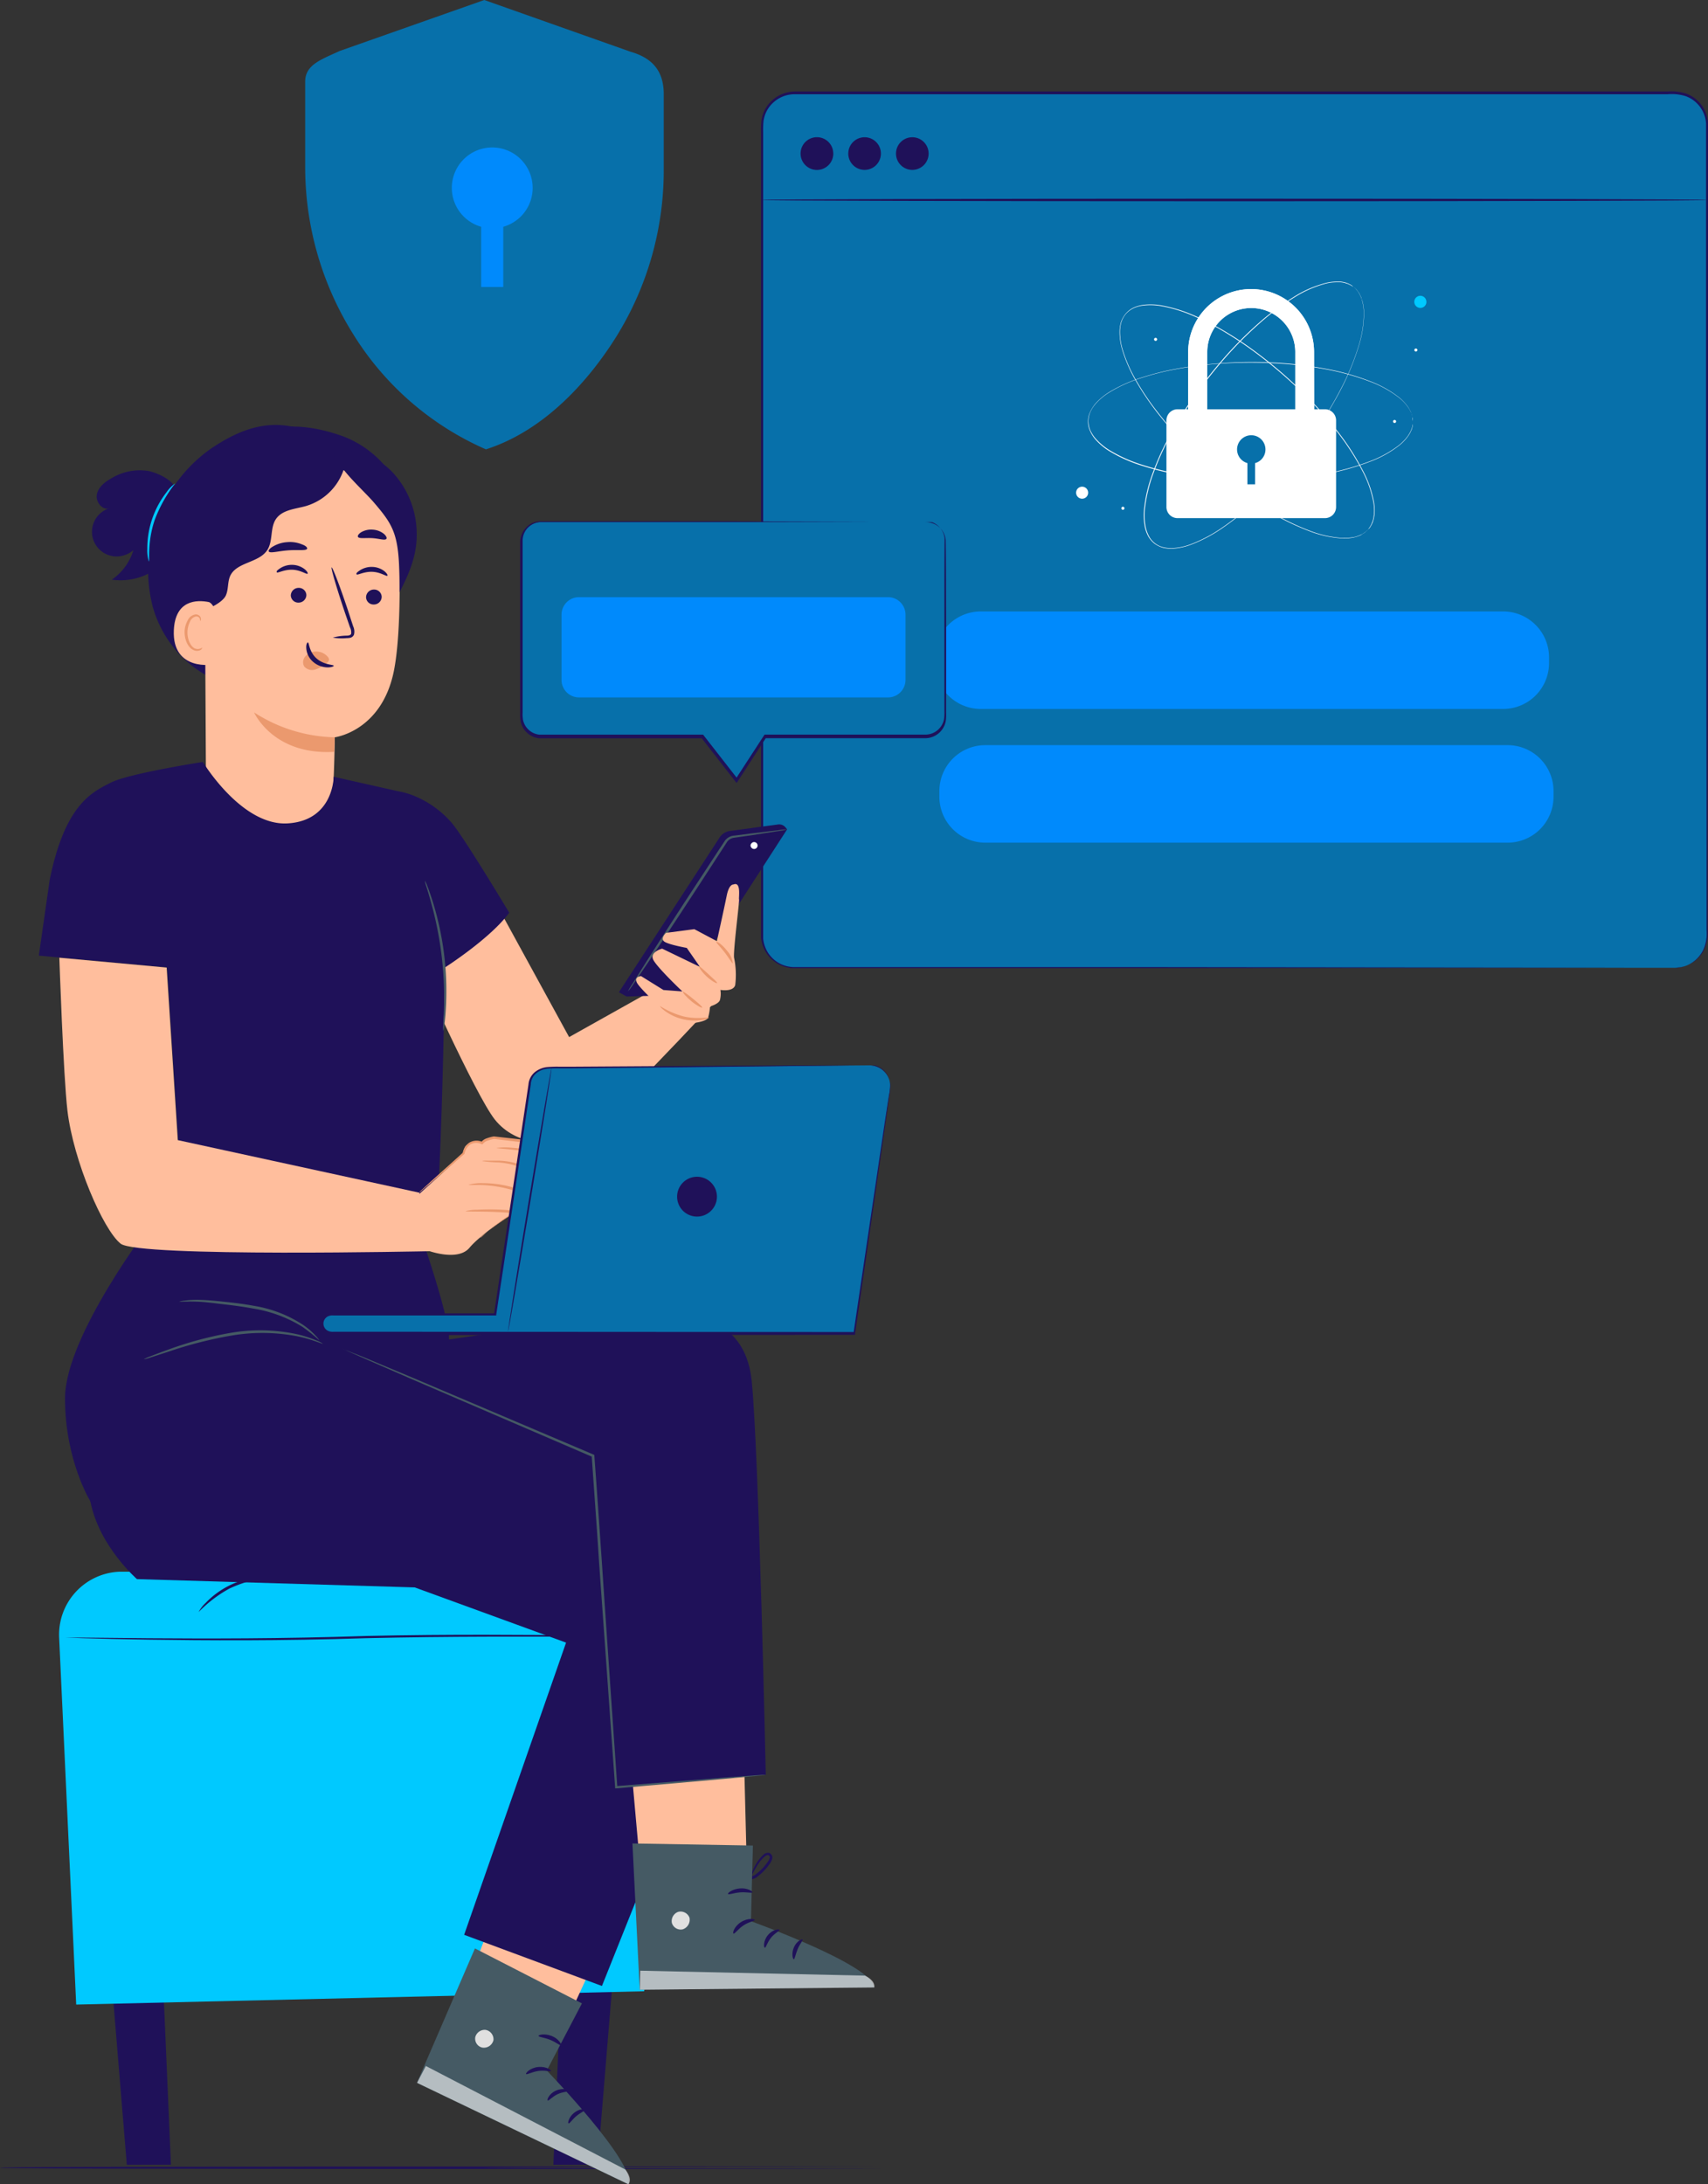 <svg xmlns="http://www.w3.org/2000/svg" preserveAspectRatio="xMidYMid meet" data-bbox="0 0 346.54 443.09" viewBox="0 0 346.54 443.08" data-type="ugc" aria-hidden="true" aria-labelledby="svgcid--n9b0u3-s0h5x5"><rect x="0" y="0" width="346.54" height="443.08" fill="#333333" stroke="none"/><title id="svgcid--n9b0u3-s0h5x5"></title><g><g><path d="M127.89 10.48 98.26 0 68.92 10.34c-3.74 1.74-7 2.78-7 6.22v17.11a63.84 63.84 0 0 0 9.67 34 59.87 59.87 0 0 0 27 23.48c12-3.84 20.94-14.06 26.42-22.81a63.92 63.92 0 0 0 9.66-34V19c-.04-4.95-2.67-7.34-6.78-8.52z" fill="#0770aa"></path><path d="M108.07 38.1A8.2 8.2 0 1 0 97.63 46v12.22h4.48V46a8.17 8.17 0 0 0 5.96-7.9z" fill="#008afc"></path><path d="M98.14 439.72c0 .14 154.15.26 35.94.26S0 439.86 0 439.72s15.83-.26 134.08-.26-35.94.1-35.94.26z" fill="#1f1159"></path><path fill="#0770aa" d="M346.34 25.41v164.35a6.56 6.56 0 0 1-6.56 6.56H161.14a6.56 6.56 0 0 1-6.56-6.56V25.41a6.56 6.56 0 0 1 6.56-6.56h178.64a6.56 6.56 0 0 1 6.56 6.56z"></path><path d="M339.78 196.32h.47a7.2 7.2 0 0 0 1.37-.26 6.53 6.53 0 0 0 4-3.47 8 8 0 0 0 .62-3.94v-17.13c0-18.4-.05-45-.09-77.92V25.06a6.33 6.33 0 0 0-4.1-5.54 9.42 9.42 0 0 0-3.69-.4h-177.2a6.34 6.34 0 0 0-4.09 1.53 6.22 6.22 0 0 0-2.16 3.91 19.57 19.57 0 0 0-.07 2.3v163.52a6.5 6.5 0 0 0 .43 1.79 6.32 6.32 0 0 0 5.7 4h72.32l77.92.09h21.18l-21.18.05-77.92.08H161a6.77 6.77 0 0 1-6.11-4.24 7 7 0 0 1-.47-1.92V26.81a17.07 17.07 0 0 1 .08-2.37 6.67 6.67 0 0 1 2.28-4.18 6.92 6.92 0 0 1 4.42-1.7h177.1a9.84 9.84 0 0 1 3.85.44 6.8 6.8 0 0 1 4.39 5.93V93.5c0 32.9-.06 59.52-.08 77.92v17.13a8 8 0 0 1-.66 4 6.54 6.54 0 0 1-5.49 3.71z" fill="#1f1159"></path><path d="M169.07 31.15a3.32 3.32 0 1 1-3.32-3.32 3.31 3.31 0 0 1 3.31 3.31z" fill="#1f1159"></path><path fill="#1f1159" d="M178.73 31.15a3.31 3.31 0 1 1-6.62 0 3.31 3.31 0 0 1 6.62 0z"></path><path fill="#1f1159" d="M188.41 31.15a3.31 3.31 0 1 1-6.62 0 3.31 3.31 0 0 1 6.62 0z"></path><path d="M346.34 40.56c0 .15-42.93.26-95.88.26s-95.88-.11-95.88-.26 42.92-.26 95.88-.26 95.88.11 95.88.26z" fill="#1f1159"></path><path d="M277.55 107.41s.07-.11.23-.31l.13-.17.13-.23a4.48 4.48 0 0 0 .29-.58c0-.11.1-.23.14-.36l.12-.42a3.56 3.56 0 0 0 .1-.47c0-.17.06-.34.07-.52a9.45 9.45 0 0 0-.12-2.49 21.93 21.93 0 0 0-2.28-6.43 50.85 50.85 0 0 0-4.91-7.63 77.07 77.07 0 0 0-7.31-8.22 90.34 90.34 0 0 0-9.61-8.19 73.62 73.62 0 0 0-5.67-3.8 54.13 54.13 0 0 0-6.31-3.31 29.52 29.52 0 0 0-7-2.2 12.34 12.34 0 0 0-3.74-.09 6.81 6.81 0 0 0-1.81.52 5.18 5.18 0 0 0-1.51 1.11 5.1 5.1 0 0 0-.94 1.63 6.9 6.9 0 0 0-.31 1.86 12.55 12.55 0 0 0 .51 3.71 29.55 29.55 0 0 0 3 6.72 53.5 53.5 0 0 0 4 5.89c1.42 1.84 2.91 3.58 4.42 5.21a88.52 88.52 0 0 0 9.24 8.61 77.07 77.07 0 0 0 9 6.33 51.2 51.2 0 0 0 8.14 4 22.44 22.44 0 0 0 6.65 1.54 10.86 10.86 0 0 0 2.48-.17 2 2 0 0 0 .5-.13 3.53 3.53 0 0 0 .46-.15l.4-.17.35-.18a3.17 3.17 0 0 0 .54-.36l.21-.15.16-.15c.18-.18.28-.26.28-.26l-.27.27-.16.15-.2.16a2.9 2.9 0 0 1-.55.36l-.33.22-.41.17a4 4 0 0 1-.45.15 4.84 4.84 0 0 1-.51.14 9.52 9.52 0 0 1-2.5.18 22.14 22.14 0 0 1-6.67-1.51 50.66 50.66 0 0 1-8.17-4 77.07 77.07 0 0 1-9-6.33 87.66 87.66 0 0 1-9.26-8.61c-1.51-1.63-3-3.37-4.43-5.21a56.21 56.21 0 0 1-4-5.91 29.77 29.77 0 0 1-3-6.75 12.6 12.6 0 0 1-.52-3.76 7.13 7.13 0 0 1 .32-1.89 5.55 5.55 0 0 1 1-1.69A5 5 0 0 1 230 62.4a7.42 7.42 0 0 1 1.85-.54 12.67 12.67 0 0 1 3.79.09 30.1 30.1 0 0 1 7.05 2.22 55.07 55.07 0 0 1 6.31 3.32c2 1.2 3.89 2.48 5.68 3.81a87.56 87.56 0 0 1 9.61 8.22 77.37 77.37 0 0 1 7.32 8.24 50.63 50.63 0 0 1 4.89 7.65 22.09 22.09 0 0 1 2.27 6.46 10 10 0 0 1 .1 2.51 4.5 4.5 0 0 1-.08.51 2.46 2.46 0 0 1-.1.47l-.12.43a2.75 2.75 0 0 1-.15.36 2.89 2.89 0 0 1-.3.58 1.71 1.71 0 0 1-.13.23l-.13.17z" fill="#ffffff"></path><path d="M286.62 85.49v-.59a.52.52 0 0 0-.05-.26 2.66 2.66 0 0 0-.17-.63 1.12 1.12 0 0 0-.13-.36l-.2-.4a2.1 2.1 0 0 0-.24-.41 4 4 0 0 0-.29-.43 9.17 9.17 0 0 0-1.74-1.78 22.17 22.17 0 0 0-6-3.28 50.79 50.79 0 0 0-8.74-2.43 78 78 0 0 0-11-1.26 90.26 90.26 0 0 0-12.63.27c-2.21.21-4.47.52-6.76.95a52.89 52.89 0 0 0-6.91 1.73 29 29 0 0 0-6.7 3 12.24 12.24 0 0 0-2.84 2.39 6.76 6.76 0 0 0-1 1.59 5.07 5.07 0 0 0-.4 1.84 5.32 5.32 0 0 0 .39 1.84 7.1 7.1 0 0 0 1 1.59 12.54 12.54 0 0 0 2.86 2.43 29.85 29.85 0 0 0 6.7 3 56.3 56.3 0 0 0 6.91 1.73c2.29.43 4.55.73 6.76.94a88.77 88.77 0 0 0 12.63.28 81.14 81.14 0 0 0 11-1.2 50.79 50.79 0 0 0 8.74-2.43 22.89 22.89 0 0 0 6-3.28 9.78 9.78 0 0 0 1.74-1.78 4.17 4.17 0 0 0 .29-.44 2.1 2.1 0 0 0 .24-.41l.2-.39c.05-.13.09-.25.13-.37a2.66 2.66 0 0 0 .17-.63.43.43 0 0 1 .05-.25v.26a2.65 2.65 0 0 1-.16.63 1.17 1.17 0 0 1-.13.37l-.19.4a2.86 2.86 0 0 1-.24.42c-.09.15-.19.29-.29.43a9.28 9.28 0 0 1-1.74 1.8 22.27 22.27 0 0 1-6 3.31 50.1 50.1 0 0 1-8.75 2.46 79.7 79.7 0 0 1-11 1.28 88.9 88.9 0 0 1-12.64-.26c-2.22-.21-4.49-.51-6.78-.94a57.06 57.06 0 0 1-6.93-1.73 29.19 29.19 0 0 1-6.73-3 12.33 12.33 0 0 1-2.89-2.45 7 7 0 0 1-1-1.63 4.58 4.58 0 0 1 0-3.8 7.59 7.59 0 0 1 1-1.63 12.67 12.67 0 0 1 2.91-2.45 29.7 29.7 0 0 1 6.74-3 53.44 53.44 0 0 1 6.92-1.73 75.5 75.5 0 0 1 6.78-.94 87.77 87.77 0 0 1 12.56-.33 78.21 78.21 0 0 1 11 1.29 50.07 50.07 0 0 1 8.75 2.45 22.27 22.27 0 0 1 6 3.31 9.57 9.57 0 0 1 1.74 1.8 4.17 4.17 0 0 1 .29.44 2.86 2.86 0 0 1 .24.42l.19.39c.05.13.09.26.13.37a2.86 2.86 0 0 1 .16.64v.47a1.76 1.76 0 0 1 .05.38z" fill="#ffffff"></path><path d="m274.6 58.22-.33-.21-.18-.12-.23-.11a3.16 3.16 0 0 0-.6-.25 2 2 0 0 1-.37-.12l-.43-.09a3.54 3.54 0 0 0-.47-.07h-.52a9.83 9.83 0 0 0-2.48.28 22.81 22.81 0 0 0-6.26 2.73 49.94 49.94 0 0 0-7.27 5.42 78.27 78.27 0 0 0-7.7 7.86 88.68 88.68 0 0 0-7.51 10.15 90.794 90.794 0 0 0-3.4 5.87 54 54 0 0 0-2.85 6.52 30.31 30.31 0 0 0-1.71 7.15 12.35 12.35 0 0 0 .17 3.74 7.37 7.37 0 0 0 .65 1.77A4.45 4.45 0 0 0 236 111a6.91 6.91 0 0 0 1.87.19 12.45 12.45 0 0 0 3.67-.77A29.75 29.75 0 0 0 248 107a53.91 53.91 0 0 0 5.6-4.4 76.38 76.38 0 0 0 4.89-4.77 90.14 90.14 0 0 0 8-9.81 78.25 78.25 0 0 0 5.7-9.41 50.14 50.14 0 0 0 3.44-8.39 22.41 22.41 0 0 0 1.07-6.75 9.3 9.3 0 0 0-.34-2.46 1.72 1.72 0 0 0-.16-.5 2.89 2.89 0 0 0-.2-.51l-.19-.39-.21-.33a2.88 2.88 0 0 0-.4-.52l-.16-.2-.16-.14-.28-.26.29.25.16.14a1.54 1.54 0 0 1 .17.19 3.42 3.42 0 0 1 .4.52c.07.11.15.21.22.33l.19.4a2.44 2.44 0 0 1 .19.44c0 .16.12.32.16.5a9.34 9.34 0 0 1 .36 2.47 22.21 22.21 0 0 1-1.05 6.77 51.23 51.23 0 0 1-3.42 8.42 79.29 79.29 0 0 1-5.7 9.43 88.26 88.26 0 0 1-7.95 9.83 71.83 71.83 0 0 1-4.9 4.79 55.51 55.51 0 0 1-5.61 4.41 29.81 29.81 0 0 1-6.53 3.46 12.73 12.73 0 0 1-3.71.78 7.28 7.28 0 0 1-1.92-.19 5.32 5.32 0 0 1-1.74-.85 5.08 5.08 0 0 1-1.25-1.48 7.3 7.3 0 0 1-.67-1.81 12.61 12.61 0 0 1-.16-3.78 29.69 29.69 0 0 1 1.72-7.18 53.42 53.42 0 0 1 2.87-6.53c1.07-2.08 2.22-4.06 3.41-5.94a88.93 88.93 0 0 1 7.54-10.15 76.29 76.29 0 0 1 7.72-7.85 50.75 50.75 0 0 1 7.3-5.42 22.32 22.32 0 0 1 6.29-2.7 9.47 9.47 0 0 1 2.49-.28h.53a4 4 0 0 1 .48.07l.43.09.37.13a3.2 3.2 0 0 1 .6.26l.23.11.18.13z" fill="#ffffff"></path><path d="M220.42 99.08a1.22 1.22 0 1 1-1.73 0 1.23 1.23 0 0 1 1.73 0z" fill="#ffffff"></path><path d="M289.41 61.19a1.23 1.23 0 1 1-1.24-1.19 1.22 1.22 0 0 1 1.23 1.21z" fill="#00c9ff"></path><path d="M228.14 103.1a.31.31 0 1 1-.31-.31.31.31 0 0 1 .31.31z" fill="#ffffff"></path><path d="M234.77 68.84a.31.31 0 1 1-.31-.31.31.31 0 0 1 .31.31z" fill="#ffffff"></path><path d="M283.26 85.49a.31.31 0 1 1-.31-.31.31.31 0 0 1 .31.31z" fill="#ffffff"></path><path d="M287.58 71a.31.31 0 1 1-.31-.31.31.31 0 0 1 .31.31z" fill="#ffffff"></path><path d="M266.64 92.32h-3.84V71.41a8.93 8.93 0 0 0-17.86 0v20.91h-3.87V71.41a12.77 12.77 0 0 1 25.54 0z" fill="#ffffff"></path><path d="M266.64 92.32h-3.84V71.41a8.93 8.93 0 0 0-17.86 0v20.91h-3.87V71.41a12.77 12.77 0 0 1 25.54 0z" fill="#ffffff"></path><path fill="#ffffff" d="M271.08 85.27v17.58a2.25 2.25 0 0 1-2.25 2.25h-29.92a2.25 2.25 0 0 1-2.25-2.25V85.27a2.25 2.25 0 0 1 2.25-2.25h29.92a2.25 2.25 0 0 1 2.25 2.25z"></path><path d="M256.75 91.19a2.88 2.88 0 1 0-3.66 2.75v4.3h1.56v-4.3a2.86 2.86 0 0 0 2.1-2.75z" fill="#0770aa"></path><path d="M238.5 103c-.08 0-.15-3.68-.15-8.22s.07-8.23.15-8.23.14 3.68.14 8.23-.07 8.22-.14 8.22z" fill="#ffffff"></path><path d="M251.62 94.87a.57.57 0 0 1-.34-.19 3.51 3.51 0 0 1-.74-.75 4 4 0 0 1 1.46-6.05 3.22 3.22 0 0 1 1-.35 1.27 1.27 0 0 1 .39 0 10.35 10.35 0 0 0-1.29.54 4 4 0 0 0-1.57 5.43 3.62 3.62 0 0 0 .2.33 9.12 9.12 0 0 0 .89 1.04z" fill="#ffffff"></path><path fill="#008afc" d="M314.29 133.35v1.14a9.32 9.32 0 0 1-9.32 9.32H199a9.32 9.32 0 0 1-9.32-9.32v-1.14a9.32 9.32 0 0 1 9.32-9.32h105.97a9.32 9.32 0 0 1 9.32 9.32z"></path><path fill="#008afc" d="M315.2 160.47v1.14a9.32 9.32 0 0 1-9.32 9.32H199.91a9.32 9.32 0 0 1-9.32-9.32v-1.14a9.32 9.32 0 0 1 9.32-9.32h105.97a9.32 9.32 0 0 1 9.32 9.32z"></path><path d="M187.77 105.91h-77.9a4 4 0 0 0-4.05 4v35.48a4 4 0 0 0 4 4.05h32.78l6.94 8.91 5.79-8.91h32.49a4 4 0 0 0 4-4.05V110a4.06 4.06 0 0 0-4.05-4.09z" fill="#0770aa"></path><path d="M187.77 105.91h.38a4.25 4.25 0 0 1 1.11.25 4 4 0 0 1 1.54 1 4.07 4.07 0 0 1 1.07 2.4c.08 3.86.06 9.48.09 16.6v18.4a9.4 9.4 0 0 1-.08 1.76 4.3 4.3 0 0 1-.74 1.68 4.25 4.25 0 0 1-3.23 1.74h-32.68l.2-.1c-1.82 2.79-3.78 5.82-5.78 8.9l-.19.29-.22-.27-6.94-8.9.2.1h-33.14a4.33 4.33 0 0 1-3.71-3.34 7.44 7.44 0 0 1-.11-1.7V110a4.25 4.25 0 0 1 .29-1.54 4.3 4.3 0 0 1 2-2.28 4.46 4.46 0 0 1 1.47-.44h40.11l28 .08h7.61-7.61l-28 .08h-40a3.71 3.71 0 0 0-1.3.4 3.8 3.8 0 0 0-2.07 3.37v34.83a7 7 0 0 0 .09 1.59 3.81 3.81 0 0 0 3.27 2.93h33.25l.08.1 6.94 8.9h-.41l5.79-8.9.07-.11h32.8a3.87 3.87 0 0 0 3.61-3.08 9.57 9.57 0 0 0 .08-1.69v-18.4c0-7.1 0-12.72.05-16.59a4 4 0 0 0-2.49-3.3 5.2 5.2 0 0 0-1.4-.04z" fill="#1f1159"></path><path fill="#008afc" d="M183.72 124.68v13.24a3.55 3.55 0 0 1-3.55 3.55h-62.69a3.55 3.55 0 0 1-3.55-3.55v-13.24a3.55 3.55 0 0 1 3.55-3.55h62.69a3.55 3.55 0 0 1 3.55 3.55z"></path><path fill="#1f1159" d="M34.68 439.12h-8.95l-3.32-40.31h10.54l1.73 40.31z"></path><path fill="#1f1159" d="M112.28 439.12h8.95l3.32-40.31h-10.54l-1.73 40.31z"></path><path d="m130.7 403.92-115.24 2.7L12 332.19a12.78 12.78 0 0 1 12.15-13.37h98.8a12.78 12.78 0 0 1 12.78 12.78v.88z" fill="#00c9ff"></path><path d="M136.61 331.94h-1.27l-3.63.06h-13.36c-11.28 0-26.86-.1-44.06.3-17.21.57-32.81.47-44.08.3-5.64-.09-10.21-.2-13.36-.3l-3.63-.12h3.63l13.36.13c11.28.08 26.86.12 44.07-.46 17.21-.39 32.79-.21 44.07-.13l13.36.11 3.63.05h.95z" fill="#1f1159"></path><path d="M54 320a26.82 26.82 0 0 0-7.48 2.25A26.29 26.29 0 0 0 40.3 327a6.84 6.84 0 0 1 1.43-1.86 17.36 17.36 0 0 1 9.92-5.14 6.81 6.81 0 0 1 2.35 0z" fill="#1f1159"></path><path d="m101.39 184.64 14.08 25.73 20.6-11.54 10 3.31s-25.24 27.42-29.35 28.86-11.89 1.66-16.33-3.91c-4-5.07-15.84-31.67-15.84-31.67z" fill="#ffbe9d"></path><path d="M159.38 167.84a1.67 1.67 0 0 0-1.52-.6l-9.79 1.32a3 3 0 0 0-2.09 1.36l-20.41 31.35 1.56.87 10.87-.34 21.7-33.57z" fill="#1f1159"></path><path d="M152.43 171.91a.7.7 0 1 0 .22-1 .64.64 0 0 0-.15.13.62.62 0 0 0-.07.87z" fill="#ffffff"></path><path d="M159.69 168.23a12.27 12.27 0 0 1-1.9.37l-5.2.81-3.59.52a2.06 2.06 0 0 0-1.52.9l-1.16 1.8c-1.61 2.47-3.36 5.18-5.2 8-3.71 5.68-7.09 10.81-9.57 14.51l-3 4.42a12.54 12.54 0 0 1-1.15 1.56 11 11 0 0 1 1-1.68l2.8-4.46c2.39-3.76 5.71-8.92 9.42-14.6 1.86-2.83 3.63-5.53 5.24-8 .41-.61.81-1.21 1.19-1.8a2.53 2.53 0 0 1 1.95-1.08l3.61-.46 5.23-.62a11.86 11.86 0 0 1 1.85-.19z" fill="#455a64"></path><path d="M148.8 179.42s-.87-.15-1.35 2.24-2 9.25-2 9.25l-4.58-2.43-5.74.75s-1.25 1.15-.33 1.78 4.54 1.27 4.54 1.27l2.67 3.85-7.67-3.7s-2.56.67-1.81 2.23 5.92 6.45 5.92 6.45l-3.84-.29-4.54-2.82s-1.4.07-.88 1.26 5.28 5.51 5.28 5.51l5.76 2.8s3.15-.25 3.45-1.18a11.28 11.28 0 0 0 .38-2.24s1.67-.45 2-1.26a5.08 5.08 0 0 0 .11-2.09s2.62.46 3-1a16.69 16.69 0 0 0-.22-5.46c-.26-1.13 1.12-11.58 1-11.89s.5-3.72-1.15-3.03z" fill="#ffbe9d"></path><path d="M143.83 206.45a3.33 3.33 0 0 1-1.5.46 10.13 10.13 0 0 1-7.27-1.73c-.79-.57-1.18-1-1.13-1.09a17.37 17.37 0 0 0 4.73 2.08c2.8.65 5.14.1 5.17.28z" fill="#eb996e"></path><path d="M142.47 204.38c-.09.13-1.12-.4-2.21-1.3s-1.81-1.79-1.7-1.9 1 .57 2.08 1.45 1.92 1.61 1.83 1.75z" fill="#eb996e"></path><path d="M145.5 199.41c-.09.13-1.11-.39-2.13-1.34s-1.62-1.91-1.5-2 .92.67 1.9 1.58 1.82 1.62 1.73 1.76z" fill="#eb996e"></path><path d="M148.69 195.4c-.16.07-.74-1-1.65-2.19s-1.8-2-1.7-2.16 1.2.54 2.16 1.8a4.55 4.55 0 0 1 1.19 2.55z" fill="#eb996e"></path><path d="M152.58 380.86a1.91 1.91 0 0 0 0-.95 6.31 6.31 0 0 0-1-2.41 3.74 3.74 0 0 0-.57-.69 1.09 1.09 0 0 0-1.08-.24.78.78 0 0 0-.47.47 1 1 0 0 0 0 .64 6.22 6.22 0 0 0 .5 1c.37.63.68 1.25 1.16 2a1.35 1.35 0 0 0 1.27.57 2.78 2.78 0 0 0 1.23-.54 11 11 0 0 0 1.8-1.67 10.52 10.52 0 0 0 .72-.93 3.3 3.3 0 0 0 .53-1.06 1 1 0 0 0-.54-1.16 1.21 1.21 0 0 0-1.15.26 7.05 7.05 0 0 0-1.2 1.36 9.47 9.47 0 0 0-1.19 2.3 2.24 2.24 0 0 0-.2.92 18.15 18.15 0 0 1 1.71-3 7.45 7.45 0 0 1 1.16-1.22c.23-.16.51-.27.68-.18a.5.5 0 0 1 .22.59 2.68 2.68 0 0 1-.47.86c-.21.3-.44.59-.68.88a11.14 11.14 0 0 1-1.72 1.57 2.2 2.2 0 0 1-1 .44.8.8 0 0 1-.77-.36c-.39-.57-.77-1.28-1.14-1.87-.17-.31-.38-.61-.48-.86a.4.4 0 0 1 .15-.53c.43-.17.86.32 1.15.73a9 9 0 0 1 1.38 3.08z" fill="#1f1159"></path><path fill="#ffbe9d" d="m128.01 381.7-12.2 26.45-19.69-9.1 12.62-32.73 19.27 15.38z"></path><path d="M118.07 406.38 110.94 420s18.25 18.87 16.54 23.09l-42.9-20.59 11.78-27.27z" fill="#455a64"></path><path d="M98.61 411.76a2 2 0 0 0-2.17 1.42 1.85 1.85 0 0 0 1.39 2.16 2 2 0 0 0 2.29-1.51 1.94 1.94 0 0 0-1.7-2.09" fill="#e0e0e0"></path><path d="m84.62 422.5 1.78-3.42 40.47 21s1.51 1.74.65 3z" fill="#ffffff" opacity=".6"></path><path d="M111.78 420.09c-.1.21-1.2-.2-2.55 0s-2.33.8-2.48.62.74-1.23 2.38-1.42 2.79.63 2.65.8z" fill="#1f1159"></path><path d="M115.39 424.11c0 .23-1.13.15-2.26.69s-1.79 1.39-2 1.28.23-1.36 1.66-2 2.69-.17 2.6.03z" fill="#1f1159"></path><path d="M115.36 430.72c-.21 0 0-1.23 1.09-2.12s2.29-.88 2.29-.66-.89.54-1.78 1.28-1.38 1.58-1.6 1.5z" fill="#1f1159"></path><path d="M113.83 414.86c-.18.15-1-.6-2.22-1.09s-2.33-.56-2.35-.79 1.22-.55 2.65 0 2.09 1.76 1.92 1.88z" fill="#1f1159"></path><path d="m122.13 402.85 32.17-80.49s-.73-13.74-3.26-18.07-79.15-29.64-79.15-29.64-19.51-4.7-32.53 0-22.77 21-21 30 9.43 15.67 9.43 15.67L84.14 322l30.71 11.2-20.68 59.27z" fill="#1f1159"></path><path fill="#ffbe9d" d="m150.74 347.85.73 29.11-21.69.54-3.12-34.94 24.08 5.29z"></path><path d="m152.76 374.36-.4 15.35s24.7 8.87 25 13.42l-47.57.48-1.47-29.67z" fill="#455a64"></path><path d="M137.63 387.8a2 2 0 0 0-1.32 2.23 1.87 1.87 0 0 0 2.2 1.33 2.05 2.05 0 0 0 1.38-2.37 1.93 1.93 0 0 0-2.44-1.13" fill="#e0e0e0"></path><path d="m129.82 403.61.09-3.86 45.58 1s2.12.9 1.9 2.4z" fill="#ffffff" opacity=".6"></path><path d="M153.13 389.46c0 .23-1.17.35-2.3 1.11s-1.74 1.74-2 1.65.12-1.44 1.51-2.33 2.84-.64 2.79-.43z" fill="#1f1159"></path><path d="M158.14 391.47c.06.23-.95.63-1.73 1.62s-1 2-1.22 2-.4-1.32.6-2.54 2.34-1.3 2.35-1.08z" fill="#1f1159"></path><path d="M161.07 397.42c-.21.05-.54-1.11 0-2.39s1.67-1.79 1.77-1.6-.57.88-1 1.93-.58 2.03-.77 2.06z" fill="#1f1159"></path><path d="M152.65 383.86c-.09.21-1.16-.1-2.47 0s-2.33.53-2.46.33.85-1 2.4-1.13 2.65.61 2.53.8z" fill="#1f1159"></path><path d="M138.07 267s13-1 14.44 13.06 2.86 79.94 2.86 79.94l-30.3 2.53-4.7-67.23-48.43-20.6s57.46-9.49 66.13-7.7z" fill="#1f1159"></path><path d="M84.53 248s7.88 22.11 6.38 24.57-21.77 12.6-21.77 12.6L18.4 304.65s-5.21-8.29-5.21-21S30.84 248 30.84 248z" fill="#1f1159"></path><path d="M69.49 273.56a1.41 1.41 0 0 0 .24.13l.72.33 2.81 1.25 10.55 4.6 36.41 15.67-.17-.23c.46 6.64 1 13.81 1.47 21.23 1.24 17.35 2.38 33.34 3.28 46v.23h.2l22.12-1.94 6.09-.57 1.59-.16.54-.08a2.53 2.53 0 0 0-.55 0l-1.59.1-6.1.45-22.1 1.74.25.21c-.87-12.65-2-28.65-3.16-46-.52-7.42-1-14.59-1.5-21.23v-.16l-.15-.07-36.49-15.5-10.61-4.44-2.85-1.12-.74-.29z" fill="#455a64"></path><path d="M29.14 275.73a7 7 0 0 0 1.43-.38l3.82-1.24a83.92 83.92 0 0 1 12.78-3.23 37.62 37.62 0 0 1 13.09.17c3.3.69 5.2 1.63 5.24 1.52a5.86 5.86 0 0 0-1.32-.67 23.44 23.44 0 0 0-3.83-1.24 35.32 35.32 0 0 0-13.28-.34 72 72 0 0 0-12.83 3.41c-1.6.57-2.88 1.06-3.77 1.41a9.28 9.28 0 0 0-1.33.59z" fill="#455a64"></path><path d="M36.31 264.08a36.54 36.54 0 0 1 4.44 0c1.37.09 3 .3 4.8.51s3.79.46 5.85.85a27.12 27.12 0 0 1 9.94 3.69 32.68 32.68 0 0 1 3.45 2.77 4.26 4.26 0 0 0-.74-.95 15.09 15.09 0 0 0-2.49-2.16 25.48 25.48 0 0 0-10.06-3.91c-2.08-.39-4.08-.62-5.89-.81s-3.45-.35-4.84-.39a18.92 18.92 0 0 0-3.28.14 4.38 4.38 0 0 0-1.18.26z" fill="#455a64"></path><path d="M58.72 86.44c-5.83-1-11 1.25-15.89 4.54A30.1 30.1 0 0 0 31 123.11a23.16 23.16 0 0 0 11.4 14.18c7.59 3.85 17.3 2.51 24.1-2.63s10.67-13.63 11-22.14a28.26 28.26 0 0 0-4.42-16.73 21.42 21.42 0 0 0-14.32-9.35" fill="#1f1159"></path><path d="M42.12 106.29c.86-2.24.52-4.73.86-7.1.75-5.21 5-9.39 9.8-11.42 4.52-1.89 10-1.48 15.48.28A20.75 20.75 0 0 1 78 94.39a16.35 16.35 0 0 1 3 14.7l-26.66-3.88c-2.5 2.06-5.06 4.17-8.09 5.32a5.63 5.63 0 0 1-2.78.44 2.47 2.47 0 0 1-2.07-1.71c-.25-1.01.35-2 .72-2.97z" fill="#1f1159"></path><path d="m68.83 95.41-23.28 4.94a4.35 4.35 0 0 0-4.06 4.21l.28 50.44a15.71 15.71 0 0 0 3.28 9.5l2.22 2.86c5.07 6.53 15.32 5.87 19.19-1.43a5.24 5.24 0 0 0 .54-1.32c.07-.45.19-.75.21-1.13l.45-4.92c.22-4.48.26-9 .26-9s9.53-1.2 12-13.48c1.21-6.1 1.29-16.19 1.09-24.44-.21-7.44-4.76-16.72-12.18-16.23z" fill="#ffbe9d"></path><path d="M77.44 121.09a1.58 1.58 0 0 1-1.59 1.53 1.52 1.52 0 0 1-1.58-1.44v-.05a1.59 1.59 0 0 1 1.59-1.54 1.52 1.52 0 0 1 1.58 1.46z" fill="#1f1159"></path><path d="M78.6 116.78c-.21.2-1.37-.73-3.08-.79s-3 .74-3.16.52.12-.46.68-.83a4.34 4.34 0 0 1 2.55-.68 4.14 4.14 0 0 1 2.43.89c.51.43.68.81.58.89z" fill="#1f1159"></path><path d="M62.16 120.7a1.58 1.58 0 0 1-1.59 1.54 1.52 1.52 0 0 1-1.57-1.45 1.58 1.58 0 0 1 1.58-1.54 1.52 1.52 0 0 1 1.58 1.46z" fill="#1f1159"></path><path d="M62.41 116.37c-.21.2-1.37-.74-3.08-.8s-3 .74-3.16.53.12-.46.69-.84a4.38 4.38 0 0 1 2.54-.68 4.24 4.24 0 0 1 2.44.9c.5.42.67.8.57.89z" fill="#1f1159"></path><path d="M67.52 129.33a12 12 0 0 1 2.79-.39c.44 0 .85-.1.94-.39a2.25 2.25 0 0 0-.24-1.3c-.37-1.07-.76-2.19-1.16-3.37-1.61-4.79-2.75-8.72-2.56-8.78s1.66 3.77 3.26 8.56c.38 1.18.75 2.3 1.1 3.38a2.5 2.5 0 0 1 .16 1.72 1.11 1.11 0 0 1-.74.61 3.64 3.64 0 0 1-.74.07 10.58 10.58 0 0 1-2.81-.11z" fill="#1f1159"></path><path d="M67.92 149.56a31.34 31.34 0 0 1-16.37-5.05s3.82 8.71 16.23 8z" fill="#eb996e"></path><path d="M66.64 133.41a3.06 3.06 0 0 0-2.71-1.24 2.78 2.78 0 0 0-2 1 1.77 1.77 0 0 0-.22 2 2.08 2.08 0 0 0 2.21.65 6.31 6.31 0 0 0 2.23-1.22 1.94 1.94 0 0 0 .51-.48.57.57 0 0 0 0-.64" fill="#eb996e"></path><path d="M62.46 130.32c.28 0 .21 1.84 1.74 3.22s3.51 1.25 3.52 1.51c0 .11-.46.34-1.29.33a4.61 4.61 0 0 1-2.94-1.16 4 4 0 0 1-1.34-2.66c-.08-.81.18-1.26.31-1.24z" fill="#1f1159"></path><path d="M62.31 111.31c-.18.46-1.88.17-3.89.33s-3.64.65-3.89.22c-.11-.2.18-.63.85-1a6.43 6.43 0 0 1 2.92-.89 6.3 6.3 0 0 1 3 .47c.77.27 1.09.65 1.01.87z" fill="#1f1159"></path><path d="M78.39 109.31c-.31.38-1.47-.07-2.88-.15s-2.62.16-2.88-.25c-.12-.2.09-.58.62-.93a4 4 0 0 1 2.38-.54 4 4 0 0 1 2.27.86c.48.42.63.83.49 1.01z" fill="#1f1159"></path><path d="M37.85 102.69c2.42-7.09 13-16.75 20.42-16.08L70.07 94a11.5 11.5 0 0 1-8 8.65c-2.13.6-4.67.73-6 2.52s-.62 4.54-1.85 6.42c-1.71 2.62-6.22 2.4-7.52 5.24-.56 1.24-.31 2.74-.9 4-.78 1.64-5 3.65-6.73 3.07s-1.67-3.53-2.2-5.09a8.12 8.12 0 0 1-.14-5.48c.86-3.51-.03-7.26 1.12-10.64z" fill="#1f1159"></path><path d="M44.19 125.43c0-.92-1-3.13-1.85-3.31-2.41-.47-6.79-.44-7.07 5.72-.38 8.42 8.15 7.06 8.18 6.82s.62-6.05.74-9.23z" fill="#ffbe9d"></path><path d="M41.07 131.36a2.89 2.89 0 0 1-.41.19 1.47 1.47 0 0 1-1.09 0c-.88-.37-1.56-1.82-1.54-3.33a5 5 0 0 1 .51-2.09 1.68 1.68 0 0 1 1.16-1.07.73.73 0 0 1 .84.44c.1.24 0 .41.09.42s.18-.13.13-.48a.89.89 0 0 0-.3-.54 1.09 1.09 0 0 0-.81-.26 2.07 2.07 0 0 0-1.59 1.24 5 5 0 0 0-.61 2.32c0 1.7.77 3.33 2 3.74a1.6 1.6 0 0 0 1.35-.16 1.49 1.49 0 0 0 .27-.42z" fill="#eb996e"></path><path d="M36.07 100.56c0-2.64-3.26-4.36-5.83-5A11 11 0 0 0 22.65 97c-1.35.74-2.71 1.8-3 3.31s1.15 3.31 2.59 2.77a5 5 0 1 0 3.11 9.5 4.81 4.81 0 0 0 1.72-1 11.16 11.16 0 0 1-4.38 6 12.51 12.51 0 0 0 13.38-17.06z" fill="#1f1159"></path><path d="M30.21 113.9a7.46 7.46 0 0 1-.32-2.53 18.54 18.54 0 0 1 3.88-11.5 7.16 7.16 0 0 1 1.78-1.82 27.94 27.94 0 0 0-4.16 7.42c-1.55 4.53-.99 8.44-1.18 8.43z" fill="#00c9ff"></path><path d="M67.61 91.46c.77 3.43 6 7.82 8.27 10.49 4.36 5.09 5.22 6.78 5.18 18.17 2.06-3.93 3.64-7.79 3.48-12.22a18.38 18.38 0 0 0-4.88-12.08 14.27 14.27 0 0 0-12-4.36" fill="#1f1159"></path><path d="M103.32 185.14S94.24 170 91.72 167a20.14 20.14 0 0 0-7.43-5.45 15.58 15.58 0 0 0-3.53-1.05l-13.06-2.94s0 8.91-9.35 9.46-17.19-12.46-17.19-12.46-15.09 2.34-18.69 4.2-9.28 4.21-12.4 19.8l-2.19 15.28 26 2.4 2.49 38.64 12.89 9s35.75 9.29 38 9.9 3-57.52 3-57.52 9.26-5.91 13.06-11.12z" fill="#1f1159"></path><path d="M86.2 178.64a5.66 5.66 0 0 1 .51 1.12c.29.73.67 1.8 1.09 3.14a61 61 0 0 1 2.66 21.72c-.08 1.4-.19 2.53-.31 3.31a6 6 0 0 1-.21 1.2 5 5 0 0 1 0-1.22c0-.78.11-1.91.14-3.31a71.95 71.95 0 0 0-2.64-21.6c-.37-1.35-.7-2.44-.94-3.18a6.1 6.1 0 0 1-.3-1.18z" fill="#455a64"></path><path d="m85.07 241.93-49-10.66-2.26-35-21.77-2s.81 23.92 1.64 31c1.21 10.23 7.25 24.19 10.79 27s62.75 1.53 62.75 1.53z" fill="#ffbe9d"></path><path d="M112.88 248.27a1.89 1.89 0 0 1-2.29 1c-1.09-.35-1-2.56-1-2.56l-5.18-.84s-6.75 4.35-9.15 7.23-8.52.55-8.52.55l-2.12-11.06 9.55-8.63s-.58.51.08-1.1 3.65-1 3.65-1c.47-.8 2.43-1.08 2.43-1.08l8.38 1a5.73 5.73 0 0 1 4.19 2.64l3.55 5.61s1.87 4 1.57 5a1.69 1.69 0 0 1-2 1.1s-.41 2.66-1.11 2.75a5.93 5.93 0 0 1-2.07-.5z" fill="#ffbe9d"></path><path d="M95.07 240.33c0 .09 1.12 0 2.91.06a25.29 25.29 0 0 1 6.83 1.28 23.43 23.43 0 0 1 3.53 1.51c1 .57 2.06 1 2.39 1.77a1 1 0 0 1-.09 1 1.36 1.36 0 0 1-.63.53 2.08 2.08 0 0 1-.74.11.89.89 0 0 0 .8.09 1.5 1.5 0 0 0 .81-.56 1.35 1.35 0 0 0 .2-1.31 2.73 2.73 0 0 0-1-1.18c-.46-.29-.94-.6-1.47-.89a22.49 22.49 0 0 0-3.59-1.58A22 22 0 0 0 98 240a9.48 9.48 0 0 0-2.93.33z" fill="#eb996e"></path><path d="M94.47 245.67c0 .16 3.42 0 7.61.26s7.55.76 7.58.6a8.58 8.58 0 0 0-2.18-.53 48.62 48.62 0 0 0-10.78-.6 8.41 8.41 0 0 0-2.23.27z" fill="#eb996e"></path><path d="M112.83 248.06a3.8 3.8 0 0 0 .11-.89 20.19 20.19 0 0 0 0-2.46 10.85 10.85 0 0 0-.23-1.7 5.16 5.16 0 0 0-.82-1.82 11.43 11.43 0 0 0-3.14-3.21 15.77 15.77 0 0 0-4-2 14.83 14.83 0 0 0-3.62-.55h-2.44a2.73 2.73 0 0 0-.9.09 28.4 28.4 0 0 0 3.32.28 15.42 15.42 0 0 1 3.5.64 17 17 0 0 1 3.85 2 11.64 11.64 0 0 1 3 3.06 6.41 6.41 0 0 1 1.09 3.28c.22 1.99.17 3.28.28 3.28z" fill="#eb996e"></path><path d="M100.74 232.86c0 .08 1.25.12 3.25.35s5 .43 6.77 3.09a28.54 28.54 0 0 1 4.22 6.57 17.85 17.85 0 0 1 .8 3.14 2.22 2.22 0 0 0 0-.89 8.85 8.85 0 0 0-.49-2.38 24.5 24.5 0 0 0-4.17-6.77 9 9 0 0 0-1.62-1.65 5.7 5.7 0 0 0-2-.92 17.76 17.76 0 0 0-3.55-.57 13.26 13.26 0 0 0-3.21.03z" fill="#eb996e"></path><path d="M97.07 251.29a3.66 3.66 0 0 0 .5-.38l1.4-1.13a57.83 57.83 0 0 1 5.51-3.79h-.12l5.18.88-.18-.22a5.4 5.4 0 0 0 .1 1.27 2.35 2.35 0 0 0 .59 1.25 1.34 1.34 0 0 0 .68.32 2.24 2.24 0 0 0 .73 0 2.08 2.08 0 0 0 1.29-.72 1.7 1.7 0 0 0 .23-.3v-.09l-.3.11.16.06a7.362 7.362 0 0 0 1.38.42h.39a1 1 0 0 0 .48-.09 1.56 1.56 0 0 0 .5-.69 4.66 4.66 0 0 0 .26-.71 12 12 0 0 0 .33-1.47l-.3.21a2 2 0 0 0 1.93-.66 1.59 1.59 0 0 0 .36-1 5.67 5.67 0 0 0-.18-1 29.55 29.55 0 0 0-1.43-3.73l-1.89-3-1.2-1.89a9.47 9.47 0 0 0-1.31-1.84 5.78 5.78 0 0 0-1.88-1.25 7.16 7.16 0 0 0-2.14-.44l-7.89-.89h-.06a7.5 7.5 0 0 0-1.39.37 2.32 2.32 0 0 0-1.2.84l.29-.09a2.88 2.88 0 0 0-2.69.15 3.35 3.35 0 0 0-1.33 2.12l.06-.11-6.58 5.92-1.77 1.63a3.72 3.72 0 0 0-.59.6 4.72 4.72 0 0 0 .66-.52l1.85-1.55 6.69-5.78h.05v-.1a3 3 0 0 1 1.17-1.85 2.46 2.46 0 0 1 2.27-.09l.18.07.14-.13a2 2 0 0 1 1-.64 7.18 7.18 0 0 1 1.29-.33h-.07l7.89.93a6.86 6.86 0 0 1 2 .42 5 5 0 0 1 1.7 1.13 9.73 9.73 0 0 1 1.24 1.75l1.2 1.9c.65 1 1.29 2 1.89 3a26.34 26.34 0 0 1 1.41 3.64 3.89 3.89 0 0 1 .17.89 1 1 0 0 1-.25.71 1.43 1.43 0 0 1-1.41.47h-.27v.25a13.09 13.09 0 0 1-.31 1.41 2.49 2.49 0 0 1-.54 1.12h-.53a2.68 2.68 0 0 1-.65-.16l-.64-.22-.15-.06-.31.11v.06a1.46 1.46 0 0 1-.17.24 1.64 1.64 0 0 1-1 .57 1.37 1.37 0 0 1-.57 0 .93.93 0 0 1-.48-.2 3.21 3.21 0 0 1-.56-2.17v-.19h-.18l-5.2-.81h-.11a51.32 51.32 0 0 0-5.39 3.94c-.6.51-1 .92-1.35 1.2a3 3 0 0 0-.58.33z" fill="#eb996e"></path><path d="m176.39 216.1-64.47.53c-2.1 0-4.09 1-4.41 3.07l-7 47H67.25a1.94 1.94 0 0 0 0 3.87h106.08l7.25-49.6a4.24 4.24 0 0 0-3.56-4.82 4.46 4.46 0 0 0-.63-.05z" fill="#0770aa"></path><path d="M176.39 216.1a3.74 3.74 0 0 1 1 .1 4.27 4.27 0 0 1 3.26 3.69 11.78 11.78 0 0 1-.24 2.65l-.93 6.55c-1.42 9.85-3.46 24-6 41.51v.17h-.17l-102.91.06h-2.77a2.64 2.64 0 0 1-1.46-.28 2.19 2.19 0 0 1-.87-3 2.14 2.14 0 0 1 .87-.87 2.64 2.64 0 0 1 1.46-.27h32.84l-.25.22c2.53-16.83 4.9-32.53 7-46.62a3.66 3.66 0 0 1 1.2-2.45 4.78 4.78 0 0 1 2.46-1.09 22.51 22.51 0 0 1 2.6-.09H116l9.71-.06 17.25-.11 24.56-.13h6.57l-6.57.09-24.56.27-17.25.18-9.71.09h-2.53a21.4 21.4 0 0 0-2.53.09 4.39 4.39 0 0 0-2.25 1 3.16 3.16 0 0 0-1 2.2c-2.1 14.09-4.44 29.79-7 46.62v.22h-33a2.16 2.16 0 0 0-1.2.2 1.64 1.64 0 0 0 0 2.89 2.29 2.29 0 0 0 1.21.21h2.77l102.91.06-.2.17c2.59-17.45 4.69-31.64 6.15-41.49.37-2.45.7-4.64 1-6.53a11.46 11.46 0 0 0 .27-2.61 4.19 4.19 0 0 0-3.13-3.65c-.39.01-.74 0-1.08.01z" fill="#1f1159"></path><path fill="#1f1159" d="M145.46 242.74a4.04 4.04 0 1 1-8.08 0 4.04 4.04 0 0 1 8.08 0z"></path><path d="M103.07 270.13c.09 0 2.14-11.95 4.58-26.72s4.35-26.77 4.26-26.78-2.15 12-4.59 26.72-4.32 26.77-4.25 26.78z" fill="#1f1159"></path></g></g></svg>